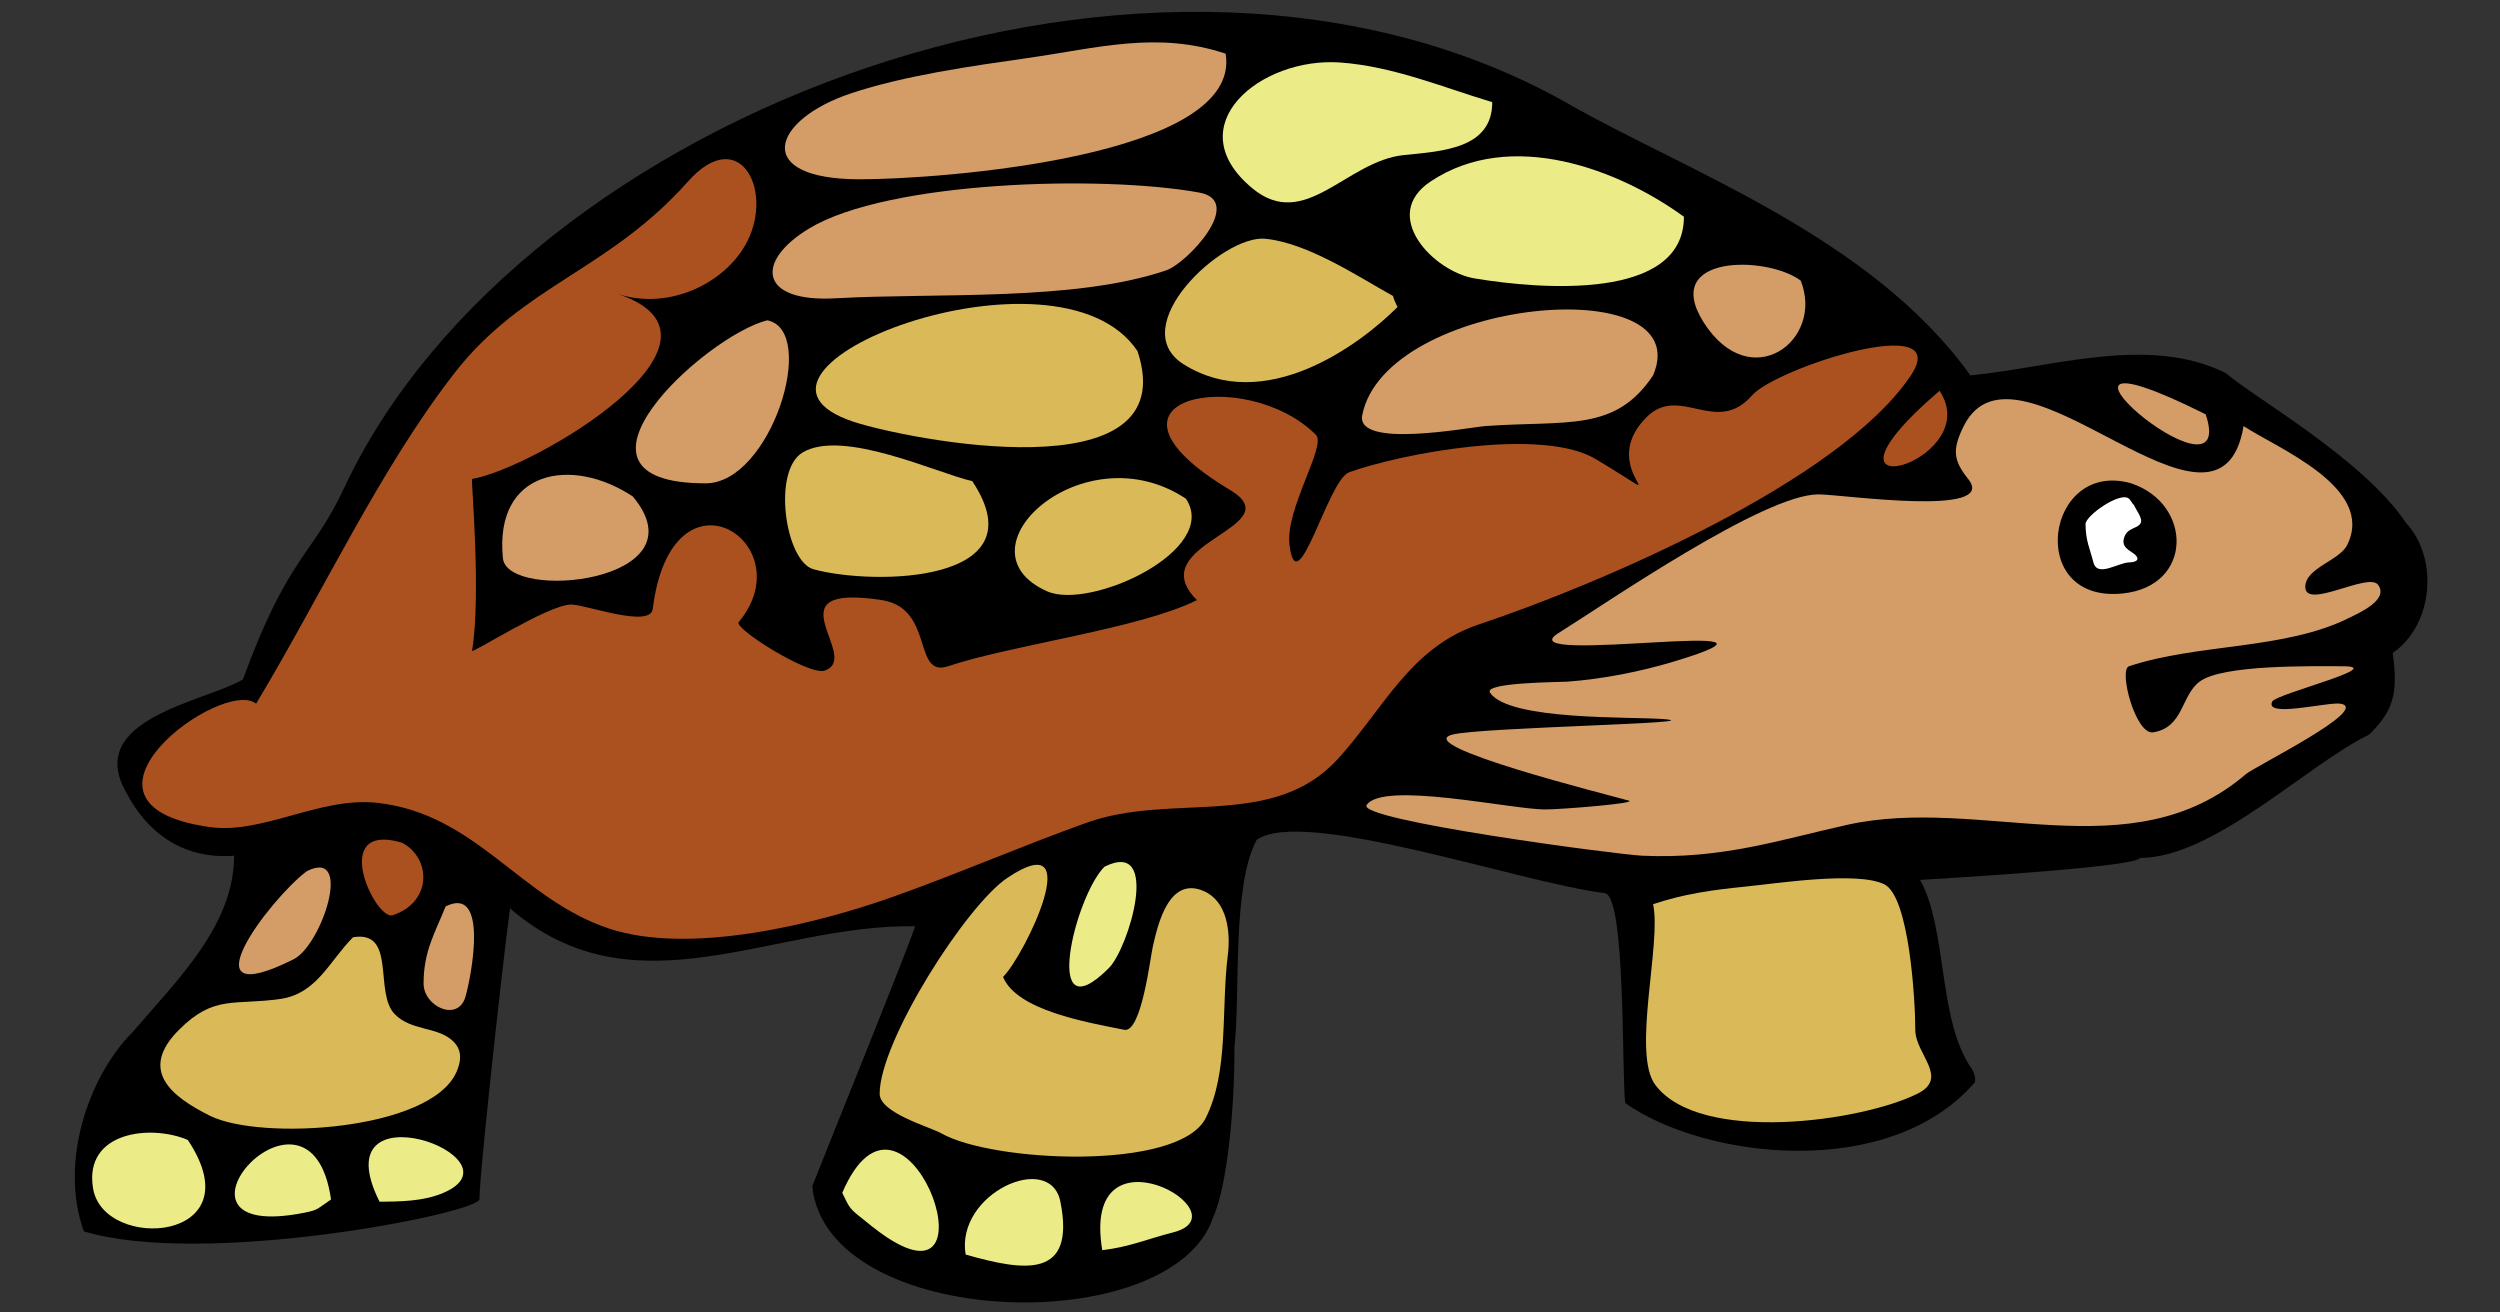 <?xml version="1.0" encoding="UTF-8" standalone="no"?>
<!--Generator: Xara Designer (www.xara.com), SVG filter version: 3.0.0.6-->
<svg
    xmlns:inkscape="http://www.inkscape.org/namespaces/inkscape"
    xmlns:rdf="http://www.w3.org/1999/02/22-rdf-syntax-ns#"
    xmlns:ns1="http://sozi.baierouge.fr"
    xmlns:dc="http://purl.org/dc/elements/1.1/"
    xmlns="http://www.w3.org/2000/svg"
    xmlns:cc="http://web.resource.org/cc/"
    xmlns:xlink="http://www.w3.org/1999/xlink"
    xmlns:sodipodi="http://sodipodi.sourceforge.net/DTD/sodipodi-0.dtd"
    version="1.1"
    fill-rule="evenodd"
    stroke-linejoin="bevel"
    viewBox="0 0 600 315"
    stroke-width=".501"
    overflow="visible"
  >
  <rect x="0" y="0" width="600" height="315" fill="#333333" stroke="none"/>
  <g
      id="Document"
      font-size="16"
      transform="scale(1 -1)"
      stroke="black"
      font-family="Times New Roman"
      fill="none"
    >
    <g
        id="Spread"
        transform="translate(0 -315)"
      >
      <g
          id="Layer 1"
        >
        <g
            id="Group"
            stroke="none"
          >
          <path
              d="m291.17 22.873c-9.86-29.589-92.75-27.056-96.23 7.431 2.33 5.998 25.15 62.4 24.65 62.4-34.39 0.529-67.17-21.479-97.08 4.19 0.54 7.996-7.44-62.06-7.44-69.714-0.25-3.349-66.055-16.43-94.937-7.709-5.954 16.379 1.011 37.139 11.723 47.85 11.007 12.835 24.325 25.73 24.325 42.309-12.852-0.99-21.206 6.2-25.778 14.99-10.475 17.9 19.045 22 27.893 27.31 10.912 29.87 16.572 29.43 24.326 46.01 42.158 90.13 195.3 148.35 294.02 92.01 28.05-16 72.49-31.83 96.25-65.04 19.59 1.87 42.74 9.82 61.34 0.53 6.58-5.78 32.95-20.58 43.19-35.91 8.04-8.69 6.46-24.59-3.16-31.24 1.37-10.13-0.01-13.94-5.65-19.58-14.97-7.25-37.29-29.61-55-29.61-0.69-2.08-41.79-4.63-52.79-5.28 6.64-11.899 4.18-33.734 12.42-45.357 0.68-1.157 0.89-2.212 0.76-3.17-20.33-23.687-64.68-18.595-83.94-5.034-0.88 6.08 0.2 50.401-5.03 50.401-20.63 2.62-72.39 20.68-83.44 12.76-5.96-11.17-3.87-36.664-5.33-49.801 0.06-13.735-1.57-32.818-5.09-40.746z"
              fill="#000000"
          />
          <path
              d="m538.46 212.75c7.82-5.22 31.78-14.7 24.86-28.56-1.89-3.78-10.05-5.49-10.05-10.05 0-5.58 15.15 3.6 17.45 0.53 2.73-3.63-4.6-6.79-6.87-7.93-15.51-7.76-36.34-6.12-52.89-11.64-2.56-0.85 1.59-16.56 5.82-15.86 7.34 1.22 6.63 8.8 11.11 12.16 5.51 4.14 26.73 3.7 34.37 3.7 10.89 0-16.02-6.65-16.92-8.46-2.02-4.04 13.43-0.03 16.39-0.53 7.47-1.24-20.55-15.04-22.74-16.92-27.54-23.61-63.39-4.98-95.71-12.16-16.09-3.57-29.93-8.28-49.18-7.4-5.95 0.27-68.52 8.54-66.11 12.16 3.9 5.84 34.75-1.06 42.84-1.06 3.83 0 22.31 1.48 20.09 2.12-4.63 1.32-52.63 13.28-42.3 15.86 7.04 1.76 62.78 2.7 50.76 3.7-7.67 0.64-37.25-0.43-41.77 6.35-1.66 2.48 16.91 2.53 18.51 2.64 8.5 0.61 17.55 2.41 25.38 4.76 38.1 11.44-40.54-1.27-27.5 6.88 11.92 7.45 49.35 33.31 62.4 33.31 5.72 0 43.37-5.56 35.96 3.7-3.58 4.48-3.86 7.08-1.06 12.7 12.69 25.38 61.36-34.78 67.16 0z"
              fill="#d49d67"
          />
          <path
              d="m511.49 199c-20.49 5.85-25.54-28.79-2.11-26.44 17.06 1.7 16.87 21.51 2.11 26.44z"
              stroke-miterlimit="79.84"
              stroke-width=".5"
              fill="#000000"
          />
          <path
              d="m512.15 193.81c-0.56 0.42-0.76 1.24-1.35 1.62-2.27 1.44-10.27-4.22-10.27-6.21 0-3.98 1.09-6.01 1.89-9.19 0.93-3.72 6.03 0 8.65 0 0.62 0 2.18 0.2 1.89 1.08-0.53 1.57-3.92 1.87-3.24 4.59 0.7 2.82 3.29 2.27 4.05 3.79 0.55 1.1-1.18 3.21-1.62 4.32z"
              stroke-miterlimit="79.84"
              stroke-width=".5"
              fill="#ffffff"
          />
          <path
              d="m294.15 302.12c-16.43 5.47-30.6 1.37-47.59-1.06-13.41-1.92-29.4-4.16-42.31-8.46-19.12-6.37-23.88-20.63 2.12-20.63 19.11 0 91.92 5.32 87.78 30.15z"
              fill="#d49d67"
          />
          <path
              d="m287.8 268.79c-23.4 4.24-74.7 2.79-93.6-8.62-13.08-7.9-12.02-17.8 6.35-16.76 24.23 1.37 57.18-0.82 79.32 6.7 5.06 1.72 19.05 16.67 7.93 18.68z"
              fill="#d49d67"
          />
          <path
              d="m273 230.73c-19.15 28.71-104.79-4.74-68.22-16.93 12.3-4.1 79.8-17.82 68.22 16.93z"
              fill="#daba58"
          />
          <path
              d="m358.14 290.48c-11.54 3.46-23.76 8.61-36.49 9.52-19.17 1.37-39.13-15.17-21.15-30.14 12.7-10.59 22.58 6.54 36.48 7.93 9.32 0.93 21.16 1.56 21.16 12.69z"
              fill="#ebeb87"
          />
          <path
              d="m404.14 262.98c-15.58 11.34-41.5 21.33-60.81 8.46-12.23-8.15 0.7-21.62 10.58-23.26 15.83-2.64 50.23-5.42 50.23 14.8z"
              fill="#ebeb87"
          />
          <path
              d="m334.34 243.95c-8.41 4.67-20.42 12.72-30.67 13.75-10.27 1.02-33.91-21.18-19.57-30.15 19.32-12.08 41.9 4.35 51.3 13.75-0.36 0.88-0.88 1.72-1.06 2.65z"
              fill="#daba58"
          />
          <path
              d="m396.74 224.91c10.94 25.54-64.19 18.55-69.8-9.52-1.65-8.21 25.75-2.92 29.61-2.64 19.65 1.4 31.08-1.51 40.19 12.16z"
              fill="#d49d67"
          />
          <path
              d="m61.469 146.11c-8.029 6.47-49.826-24.21-11.105-29.61 12.703-1.77 26.502 7.34 40.19 5.82 23.786-2.65 34.256-23.052 55.526-30.145 19.65-6.552 50.16 1.217 67.69 7.404 15.81 5.581 31.17 12.301 47.06 17.981 20.55 7.34 44.74-1.77 60.29 15.33 11.07 12.18 17.4 26.78 33.84 32.26 28.47 9.49 86.64 34.24 103.65 59.76 10.41 15.62-32.39 1.73-38.07-4.76-8.71-9.95-17.34 2.76-25.39-5.29-12.87-12.88 10.17-23.45-12.16-10.05-12.98 7.79-46.98 1.28-59.23-3.17-5.05-1.84-12.46-31.96-14.28-17.45-1.08 8.63 8.95 23.85 6.35 26.44-16.95 16.95-57.77 9.06-20.62-13.22 15.09-9.06-21.65-12.76-7.94-26.44-13.67-6.84-44.36-10.73-59.75-15.87-8.54-2.84-3.2 13.92-15.87 15.87-27.41 4.21-4.49-13.84-13.75-16.92-3.77-1.26-21.85 10.15-20.62 11.63 15.78 18.94-16.07 39.57-20.62 3.17-0.59-4.71-16.13 1.06-19.57 1.06-5.48 0-23.93-11.92-23.8-11.1 2.25 13.5-0.27 41.2 0 41.24 14.88 2.48 67.37 33.6 34.91 44.43 12.3-4.11 26.13 2.56 31.2 12.69 6.26 12.53-2.1 27.98-14.28 14.27-19.06-21.44-39.57-24.8-56.06-46-17.851-22.96-31.497-52.51-47.591-79.33z"
              fill="#ab511f"
          />
          <path
              d="m184.15 238.13c-14.93-3.73-53.55-39.13-14.8-39.13 15.68 0 27.11 36.67 14.8 39.13z"
              fill="#d49d67"
          />
          <path
              d="m151.9 195.82c-14.61 9.74-33.33 6.45-31.2-14.8 1.04-10.47 48.36-5.8 31.2 14.8z"
              fill="#d49d67"
          />
          <path
              d="m233.34 199.53c-8.32 1.84-31.07 12.66-40.72 6.87-7.34-4.4-4.16-26.17 2.64-28.03 14.37-3.92 54.47-3.44 38.08 21.16z"
              fill="#daba58"
          />
          <path
              d="m284.63 195.3c-24.53 16.35-55.85-12.2-33.31-22.22 10.32-4.59 41.54 9.86 33.31 22.22z"
              fill="#daba58"
          />
          <path
              d="m432.17 247.65c-8.08 6.06-33.71 6.36-23.27-10.05 11.19-17.57 29.02-4.33 23.27 10.05z"
              fill="#d49d67"
          />
          <path
              d="m465.49 221.21c-18.82-16.13-14.32-19.95-7.75-17.4 5.76 2.23 13.1 9.36 7.75 17.4z"
              fill="#ab511f"
          />
          <path
              d="m529.37 215.55c-51.3 25.65 8.38-25.14 0 0z"
              fill="#d49d67"
          />
          <path
              d="m396.74 97.992c2.07-9.33-5.14-35.808 0.53-43.363 10.72-14.303 49.59-8.786 62.93-2.115 7.7 3.85-0.53 9.467-0.53 15.336 0 7.216-1.46 31.931-7.41 34.9-6.43 3.22-25.75 0.23-33.31-0.53-8.43-0.84-14.96-1.81-22.21-4.228z"
              fill="#daba58"
          />
          <path
              d="m73.632 105.92c-8.914-6.681-29.905-34.51-3.173-21.148 6.802 3.4 14.427 26.778 3.173 21.148z"
              fill="#d49d67"
          />
          <path
              d="m106.95 97.463c-2.58-6.444-5.29-10.735-5.29-18.508 0-5.562 8.28-9.343 10.05-3.173 1.5 5.249 5.57 26.848-4.76 21.681z"
              fill="#d49d67"
          />
          <path
              d="m96.371 112.8c-17.519 5-6.263-18.835-2.115-17.452 9.684 3.229 9.154 13.932 2.115 17.452z"
              fill="#ab511f"
          />
          <path
              d="m84.737 90.06c-5.707-5.707-8.682-13.554-17.451-14.807-11.185-1.599-15.883 1.039-24.325-7.403-9.779-9.779-1.782-16.031 7.403-20.624 12.109-6.058 53.136-3.635 59.226 10.576 1.36 3.174 1.2 5.846-1.59 7.932-3.75 2.814-9.409 2.01-13.215 5.817-5.141 5.14 0.497 20.267-10.048 18.509z"
              fill="#daba58"
          />
          <path
              d="m45.076 41.41c-8.881 3.805-25.018 2.025-22.74-11.634 2.56-15.353 39.081-12.871 22.74 11.634z"
              fill="#ebeb87"
          />
          <path
              d="m79.449 27.131c-4.966 34.748-45.208-10.949-6.346-3.173 3.455 0.691 3.023 0.958 6.346 3.173z"
              fill="#ebeb87"
          />
          <path
              d="m91.083 26.601c4.981 0 10.617 0.091 15.337 2.116 19.83 8.496-29.555 26.311-15.337-2.116z"
              fill="#ebeb87"
          />
          <path
              d="m265.06 106.98c-7.09-7.095-15.24-40.62 1.06-24.323 4.81 4.812 12.66 31.183-1.06 24.323z"
              fill="#ebeb87"
          />
          <path
              d="m240.74 80.542c5.19 5.187 20.52 36.768 1.06 23.798-9.92-6.61-30.68-39.22-30.68-51.826 0-4.659 12.08-7.961 14.81-9.518 12.17-6.954 57.04-9.142 63.46 3.702 5.58 11.165 3.65 25.983 5.29 39.132 0.68 5.474-0.12 12.891-5.82 15.33-8.29 3.56-10.93-7.863-12.16-13.215-0.63-2.703-2.74-20.923-6.88-20.095-8.92 1.785-25.87 4.66-29.08 12.692z"
              fill="#daba58"
          />
          <path
              d="m202.14 28.717c14.64 34.184 37.76-28.704 10.57-10.576-2.32 1.545-4.7 3.55-6.87 5.288-2.14 1.711-2.3 2.48-3.7 5.288z"
              fill="#ebeb87"
          />
          <path
              d="m231.75 13.911c14.21-4.064 26.45-5.878 22.74 12.69-2.44 12.219-25.18 1.963-22.74-12.69z"
              fill="#ebeb87"
          />
          <path
              d="m264.54 14.967c6.49 0.723 11.06 2.767 16.92 4.232 17.82 4.456-22.16 27.191-16.92-4.232z"
              fill="#ebeb87"
          />
        </g
        >
      </g
      >
    </g
    >
  </g
  >
</svg
>
